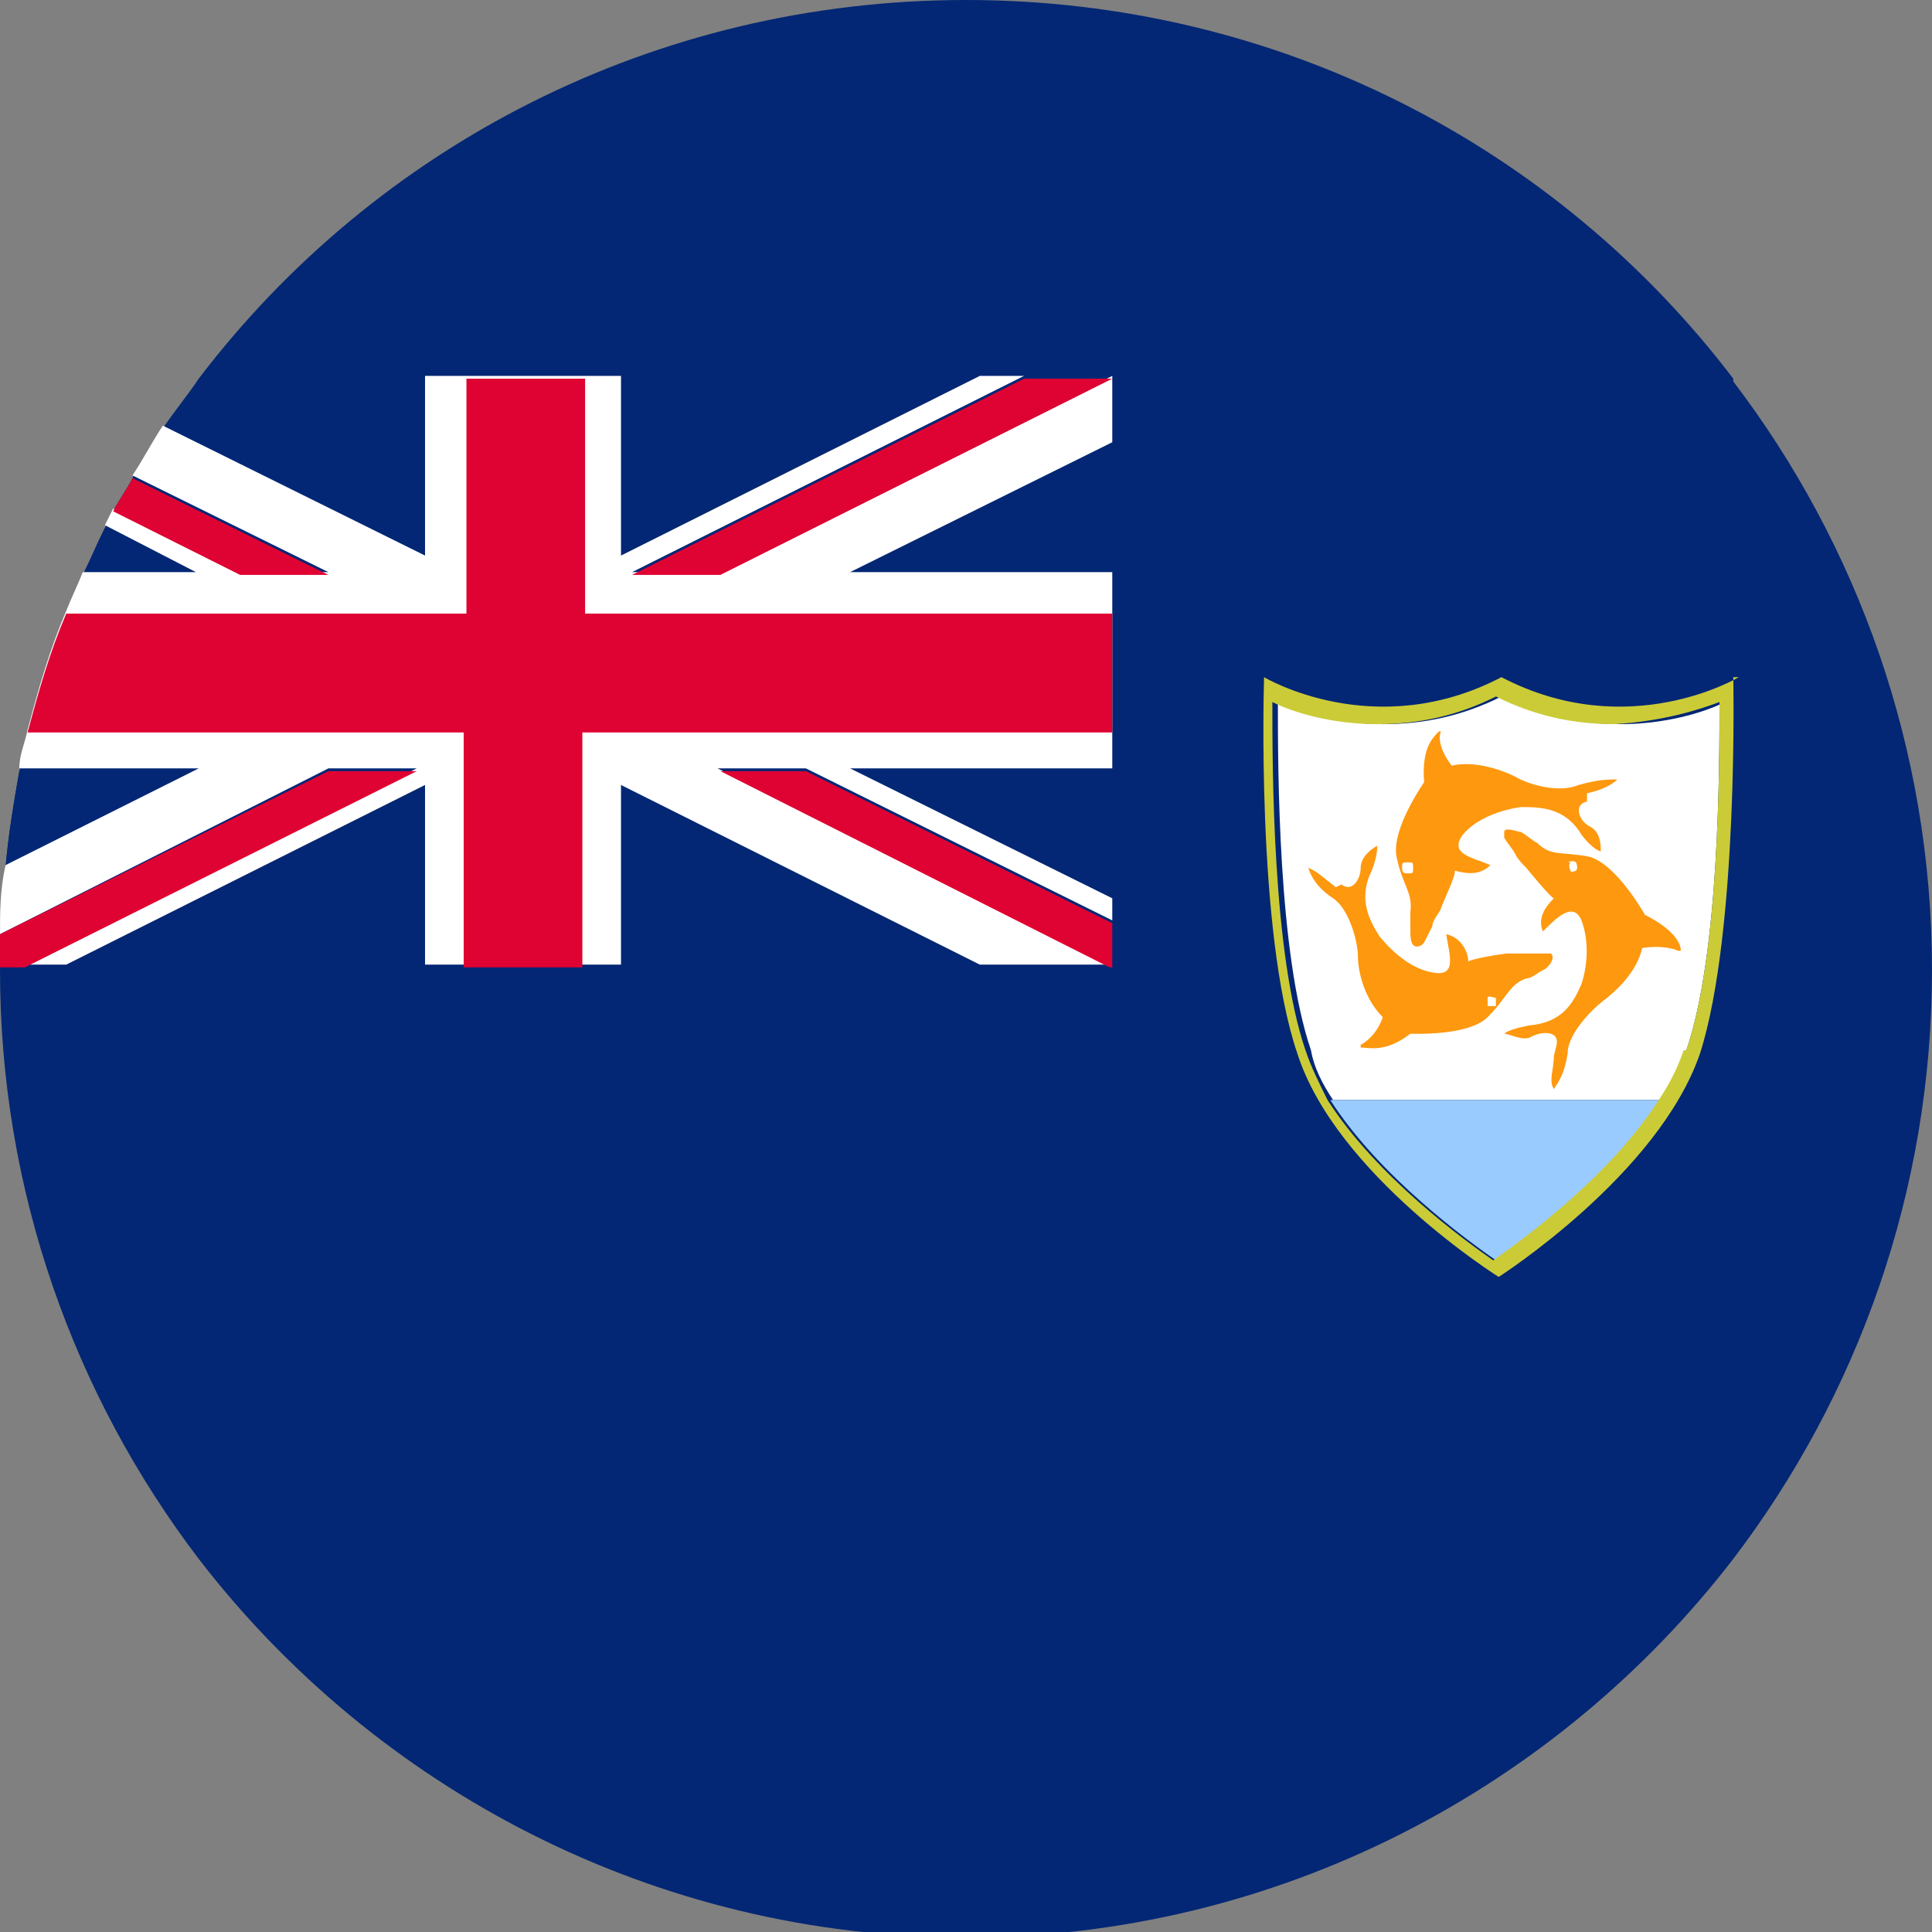 <svg width="70" height="70" viewBox="0 0 70 70" fill="none" xmlns="http://www.w3.org/2000/svg">
<rect x="0" y="0" width="70" height="70" fill="#808080" stroke="none"/>
<g clip-path="url(#clip0_10753_16283)">
<path d="M62.8 13.72C56.4 5.308 46.3 0 35 0C23.7 0 13.6 5.308 7.2 13.72C6.8 14.32 6.3 14.921 5.9 15.522C5.5 16.123 5.1 16.724 4.8 17.325C4.6 17.725 4.3 18.126 4.1 18.526C4 18.727 3.9 18.927 3.8 19.127C3.5 19.728 3.3 20.229 3 20.83C2.8 21.331 2.6 21.731 2.4 22.232C1.9 23.634 1.4 25.036 1 26.538C0.9 27.039 0.8 27.439 0.7 27.94C0.5 29.041 0.3 30.243 0.2 31.445C0.2 32.246 0.1 33.047 0 33.949C0 34.349 0 34.75 0 35.15C0 43.162 2.7 50.572 7.2 56.481C13.6 64.793 23.7 70.2 35 70.2C46.3 70.2 56.4 64.793 62.8 56.481C67.3 50.572 70 43.162 70 35.15C70 27.139 67.3 19.728 62.8 13.82V13.72Z" fill="#032774"/>
<path d="M7.2 27.94L0.2 31.445C0.3 30.243 0.5 29.142 0.7 27.94H7.2Z" fill="#032774"/>
<path d="M15.5 13.72V20.229L6 15.522C6.4 14.921 6.8 14.32 7.3 13.72H15.5Z" fill="#032774"/>
<path d="M7.2 20.83H3C3.3 20.229 3.5 19.728 3.8 19.127L7.1 20.83H7.2Z" fill="#032774"/>
<path d="M40.3 20.83V16.023L30.8 20.83H40.3Z" fill="#032774"/>
<path d="M35.5 13.72H22.5V20.229L35.5 13.72Z" fill="#032774"/>
<path d="M40.3 32.647V27.94H30.8L40.3 32.647Z" fill="#032774"/>
<path d="M2.5 35.05H15.5V28.541L2.5 35.05Z" fill="#032774"/>
<path d="M22.5 35.05H35.5L22.5 28.541V35.05Z" fill="#032774"/>
<path d="M40.3 16.023L30.8 20.73H40.3V27.84H30.8L40.3 32.547V33.348L29.2 27.84H26L40.2 34.95H35.5L22.5 28.441V34.95H15.4V28.441L2.4 34.95H0.9L15.1 27.84H11.9L0 33.848C0 33.047 0 32.246 0.2 31.345L7.2 27.84H0.7C0.7 27.339 0.9 26.939 1 26.438C1.4 24.936 1.8 23.534 2.4 22.132C2.6 21.631 2.8 21.23 3 20.73H7.1L3.8 19.027C3.9 18.827 4 18.627 4.1 18.426L8.7 20.73H11.9L4.8 17.225C5.2 16.624 5.5 16.023 5.9 15.422L15.4 20.129V13.62H22.5V20.129L35.5 13.62H37.1L22.9 20.73H26.1L40.3 13.62V16.023Z" fill="white"/>
<path d="M11.9 20.83H8.7L4.1 18.526C4.3 18.126 4.6 17.725 4.8 17.325L11.9 20.83Z" fill="#DF0333"/>
<path d="M26.1 27.94L40.2 35.05H40.3V33.448L29.2 27.94H26.1Z" fill="#DF0333"/>
<path d="M22.9 20.83H26.1L40.3 13.72H37.1L22.9 20.83Z" fill="#DF0333"/>
<path d="M15.1 27.94L0.9 35.05H0C0 34.65 0 34.249 0 33.848L11.9 27.94H15.1Z" fill="#DF0333"/>
<path d="M40.3 22.232V26.538H21.1V35.05H16.8V26.538H1C1.4 25.036 1.8 23.634 2.4 22.232H16.9V13.72H21.2V22.232H40.4H40.3Z" fill="#DF0333"/>
<path d="M62.3 25.436C62.3 27.84 62.3 34.549 61.1 38.054C60.9 38.655 60.6 39.256 60.2 39.857H48.3C47.9 39.256 47.6 38.655 47.5 38.054C46.3 34.549 46.3 27.84 46.3 25.436C47.1 25.737 48.4 26.238 50.1 26.238C51.6 26.238 53 25.937 54.4 25.236C55.8 25.937 57.2 26.238 58.7 26.238C60.3 26.238 61.7 25.837 62.5 25.436H62.3Z" fill="white"/>
<path d="M48.3 39.857H60.2C58.4 42.661 55.2 44.964 54.2 45.665C53.2 44.964 50 42.661 48.2 39.857H48.3Z" fill="#99CBFE"/>
<path d="M62.8 24.535C62.8 24.535 63 33.748 61.6 38.154C60.1 42.561 54.3 46.266 54.3 46.266C54.3 46.266 48.4 42.561 47 38.154C45.5 33.748 45.8 24.535 45.8 24.535C45.8 24.535 49.8 26.939 54.4 24.535C59 26.939 63 24.535 63 24.535H62.8ZM61.1 38.054C62.3 34.549 62.3 27.84 62.3 25.436C61.5 25.737 60.2 26.137 58.5 26.238C57 26.238 55.6 25.937 54.2 25.236C52.8 25.937 51.4 26.238 49.9 26.238C48.3 26.238 46.9 25.837 46.1 25.436C46.1 27.84 46.1 34.549 47.3 38.054C47.5 38.655 47.8 39.256 48.1 39.857C49.9 42.661 53.1 44.964 54.1 45.665C55.1 44.964 58.3 42.661 60.1 39.857C60.5 39.256 60.8 38.655 61 38.054H61.1Z" fill="#CBCB38"/>
<path d="M57.5 28.741C58 28.641 58.4 28.441 58.6 28.24C58.3 28.24 57.9 28.24 57.2 28.441C56.5 28.741 55.4 28.441 54.9 28.14C54.5 27.94 53.5 27.539 52.6 27.74C52.2 27.239 52.1 26.738 52.2 26.538C52.2 26.538 52.2 26.438 52.1 26.538C51.9 26.738 51.5 27.139 51.6 28.34C51.6 28.34 50.4 30.043 50.6 31.044C50.8 32.046 51.2 32.346 51.1 33.047C51.1 33.248 51.1 33.448 51.1 33.748C51.1 33.949 51.1 34.449 51.5 34.249C51.5 34.249 51.5 34.249 51.6 34.149C51.7 33.949 51.8 33.748 51.9 33.548C51.9 33.348 52.1 33.147 52.2 32.947C52.2 32.847 52.8 31.645 52.7 31.545C53.1 31.645 53.6 31.745 54 31.345C53.3 31.044 52.5 30.944 53 30.243C53.5 29.642 54.4 29.342 55.1 29.242C55.8 29.242 56.7 29.242 57.3 30.243C57.6 30.644 57.9 30.844 58 30.844C58 30.644 58 30.143 57.6 29.943C57.2 29.742 57 29.142 57.5 29.041V28.741ZM51 31.645C50.9 31.645 50.8 31.645 50.8 31.445C50.8 31.245 50.8 31.245 51 31.245C51.2 31.245 51.2 31.245 51.2 31.445C51.2 31.645 51.2 31.645 51 31.645Z" fill="#FE980E"/>
<path d="M48.4 32.146C48 31.846 47.7 31.545 47.4 31.445C47.5 31.745 47.7 32.146 48.3 32.547C48.9 32.947 49.2 34.149 49.2 34.65C49.2 35.15 49.4 36.152 50.1 36.853C49.9 37.453 49.5 37.754 49.3 37.854V37.954C49.6 37.954 50.2 38.154 51.1 37.453C51.1 37.453 53.2 37.554 53.9 36.853C54.6 36.152 54.7 35.651 55.3 35.451C55.5 35.451 55.7 35.25 55.9 35.15C56 35.15 56.4 34.75 56.2 34.549C56.2 34.549 56.1 34.549 56 34.549C55.8 34.549 55.5 34.549 55.3 34.549C55.1 34.549 54.8 34.549 54.6 34.549C54.5 34.549 53.2 34.75 53.2 34.85C53.2 34.449 52.9 33.949 52.4 33.848C52.5 34.549 52.8 35.35 52 35.25C51.2 35.15 50.5 34.549 50 33.949C49.6 33.348 49.2 32.547 49.7 31.545C49.9 31.044 49.9 30.744 49.9 30.644C49.7 30.744 49.3 31.044 49.3 31.445C49.3 31.846 49 32.346 48.6 32.046L48.4 32.146ZM54.2 36.152C54.2 36.152 54.2 36.352 54.2 36.452C54.2 36.452 54 36.452 53.9 36.452C53.9 36.452 53.9 36.252 53.9 36.152C53.9 36.051 54.1 36.152 54.2 36.152Z" fill="#FE980E"/>
<path d="M56.3 38.255C56.3 38.755 56.1 39.156 56.3 39.456C56.5 39.156 56.7 38.855 56.8 38.154C56.8 37.453 57.7 36.552 58.1 36.252C58.5 35.951 59.3 35.25 59.5 34.349C60.1 34.249 60.6 34.349 60.8 34.449H60.9C60.9 34.149 60.6 33.648 59.6 33.147C59.6 33.147 58.6 31.345 57.6 31.044C56.6 30.844 56.2 31.044 55.7 30.544C55.5 30.444 55.3 30.243 55.1 30.143C55 30.143 54.5 29.943 54.5 30.143C54.5 30.143 54.5 30.243 54.5 30.343C54.6 30.544 54.8 30.744 54.9 30.944C55 31.145 55.2 31.345 55.3 31.445C55.3 31.445 56.2 32.547 56.3 32.547C56 32.847 55.7 33.248 55.9 33.748C56.4 33.248 57 32.647 57.3 33.348C57.6 34.149 57.5 35.05 57.3 35.651C57 36.352 56.6 37.053 55.4 37.153C54.9 37.253 54.6 37.353 54.5 37.453C54.7 37.453 55.2 37.754 55.5 37.554C55.9 37.353 56.5 37.353 56.4 37.854L56.3 38.255ZM56.8 31.245C56.8 31.245 57 31.145 57.1 31.245C57.1 31.245 57.2 31.445 57.1 31.545C57.1 31.545 56.9 31.645 56.9 31.545C56.9 31.545 56.8 31.345 56.9 31.245H56.8Z" fill="#FE980E"/>
</g>
<defs>
<clipPath id="clip0_10753_16283">
<rect width="70" height="70" fill="white"/>
</clipPath>
</defs>
</svg>
